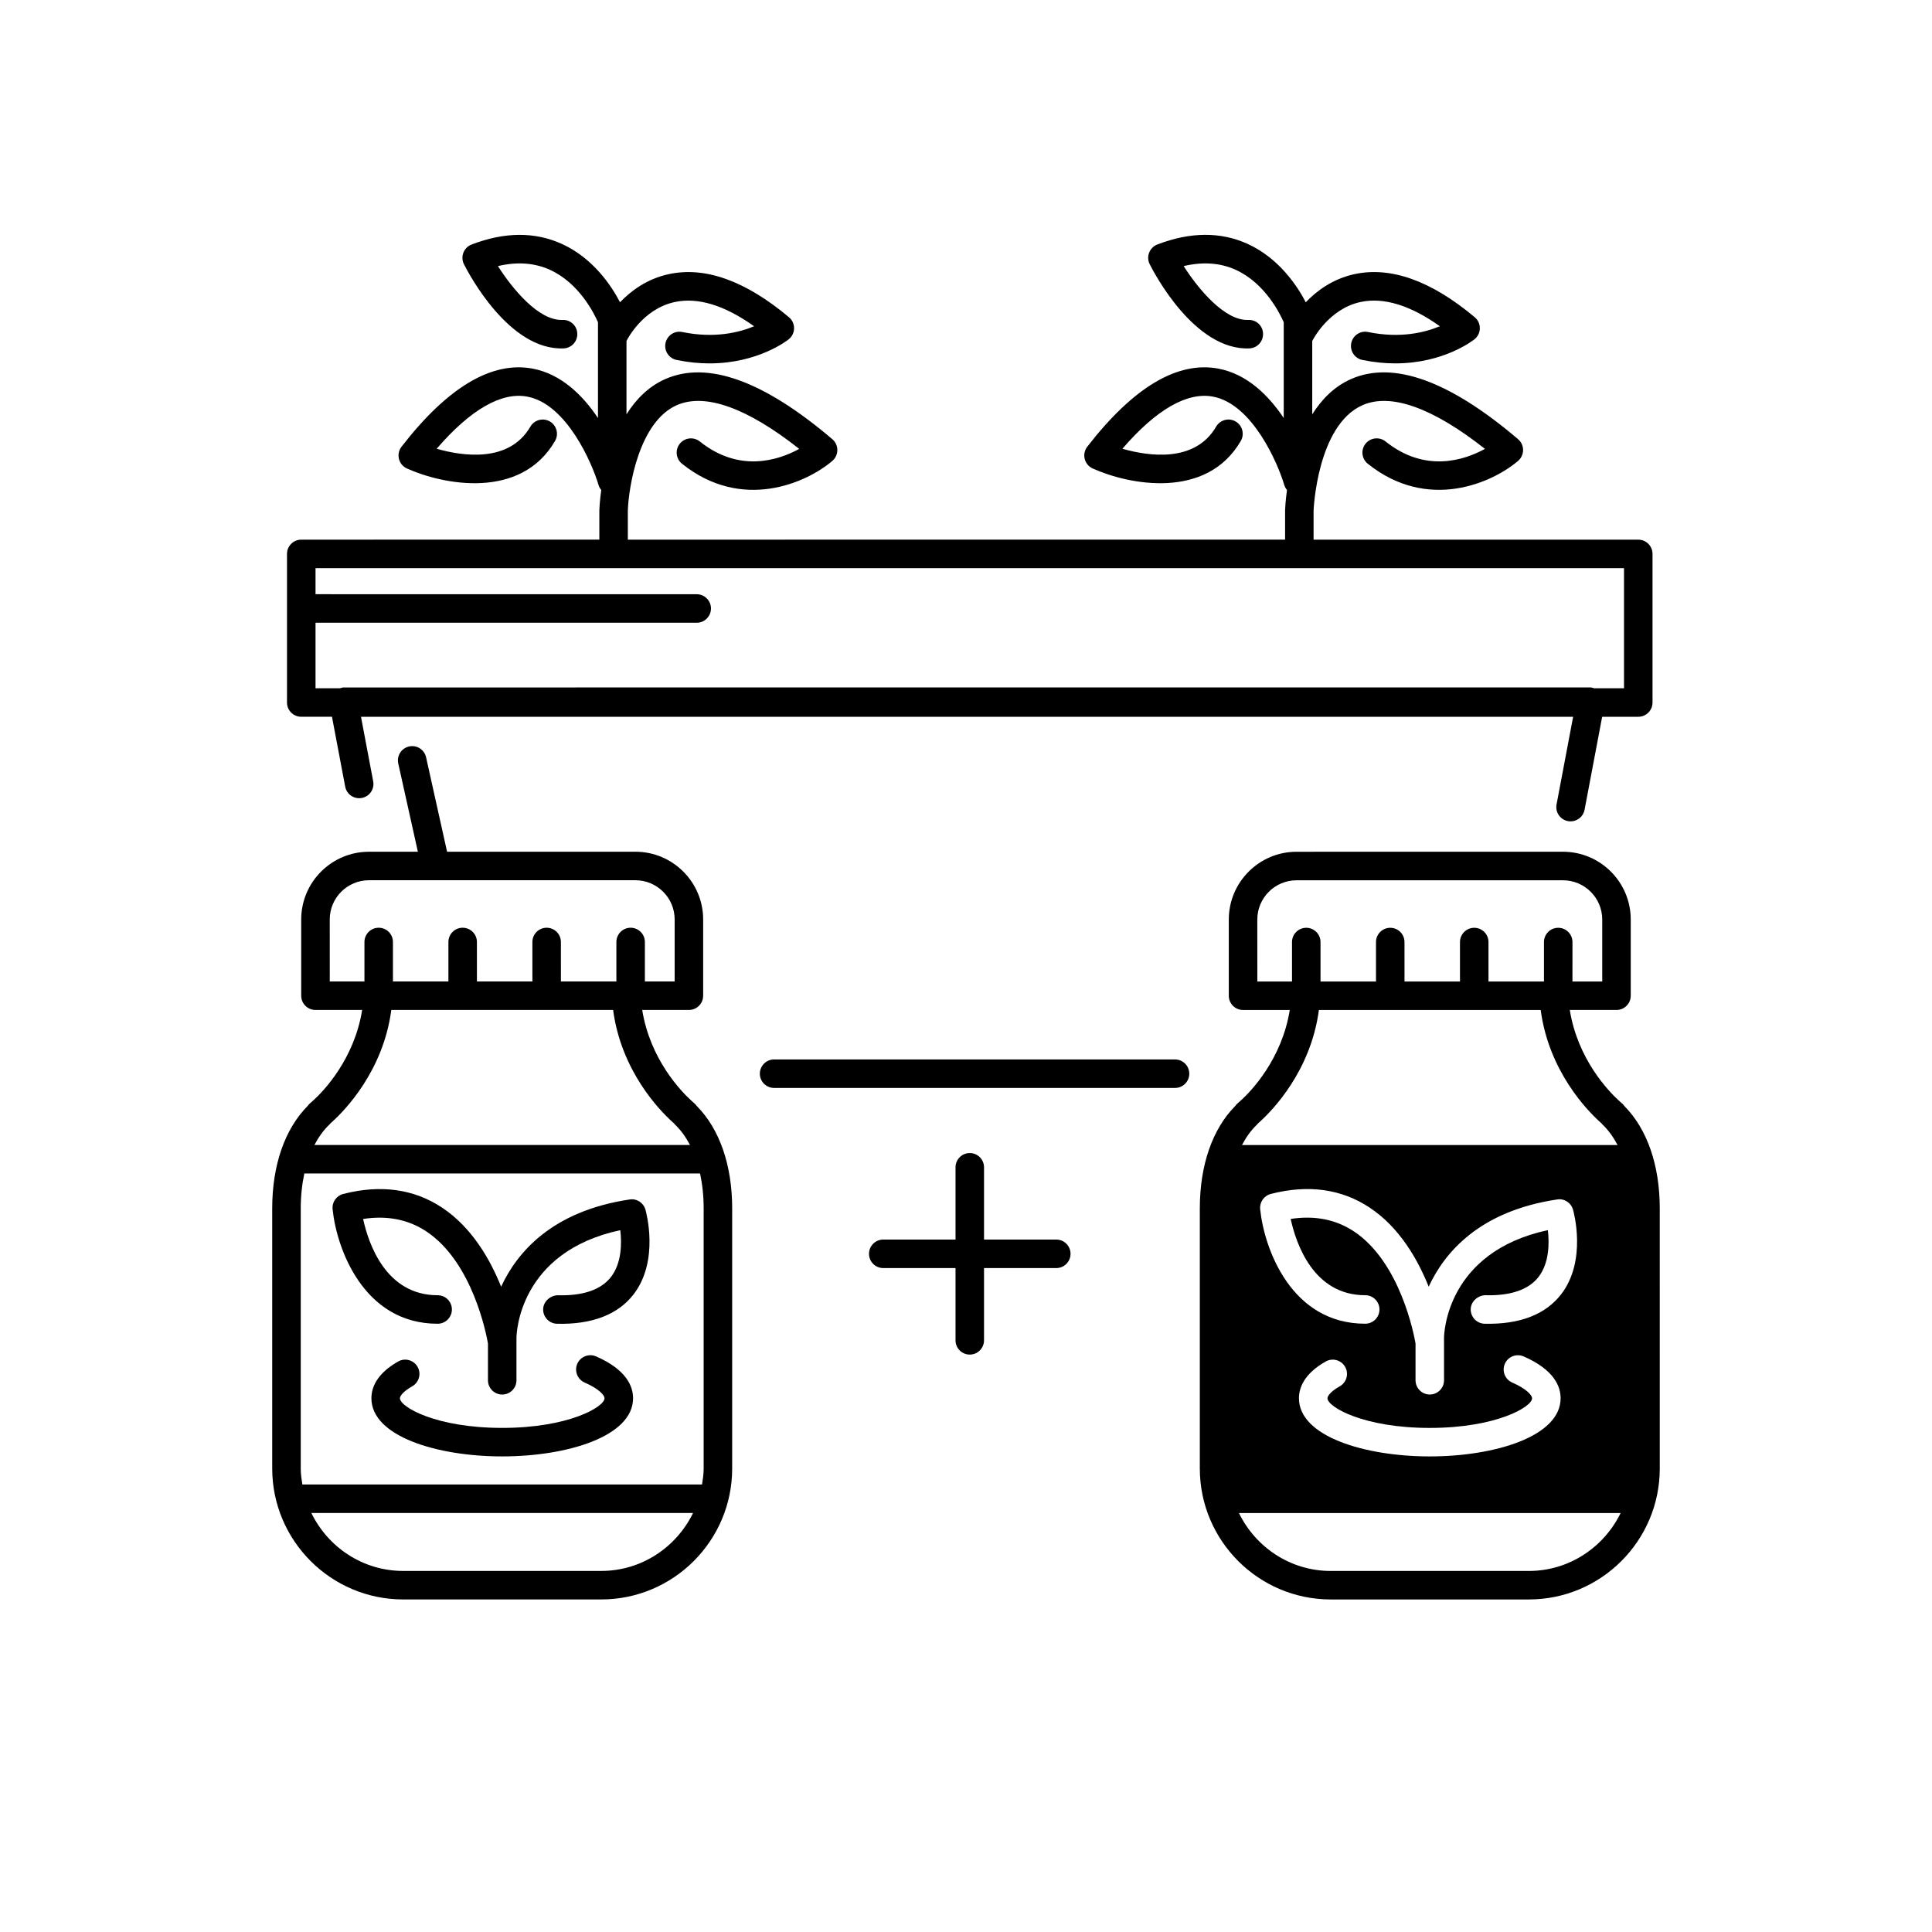 <?xml version="1.0" encoding="UTF-8"?>
<!-- Uploaded to: ICON Repo, www.svgrepo.com, Generator: ICON Repo Mixer Tools -->
<svg fill="#000000" width="800px" height="800px" version="1.1" viewBox="144 144 512 512" xmlns="http://www.w3.org/2000/svg">
 <g>
  <path d="m459.17 428.54c0-2.086-1.691-3.777-3.777-3.777h-106.25c-2.086 0-3.777 1.691-3.777 3.777 0 2.086 1.691 3.777 3.777 3.777h106.25c2.086 0.004 3.781-1.691 3.781-3.777z"/>
  <path d="m223.84 333.95h8.137l3.5 18.508c0.387 2.051 2.348 3.391 4.414 3.008 2.051-0.387 3.398-2.363 3.008-4.414l-3.234-17.098h321.23l-4.394 23.234c-0.391 2.051 0.961 4.027 3.012 4.414 0.234 0.043 0.473 0.066 0.707 0.066 1.777 0 3.367-1.262 3.707-3.078l4.66-24.637h9.57c2.086 0 3.777-1.691 3.777-3.777v-39.383c0-2.086-1.691-3.777-3.777-3.777l-86.047-0.004v-7.684c0.008-0.223 0.934-22.652 12.984-27.961 7.492-3.293 18.648 0.707 32.434 11.59-5.43 2.981-15.801 6.461-26.336-1.961-1.625-1.301-4.004-1.039-5.309 0.59-1.305 1.629-1.039 4.008 0.59 5.309 15.914 12.742 33.02 5.066 39.836-0.758 0.84-0.719 1.324-1.77 1.324-2.875s-0.488-2.156-1.328-2.875c-18.203-15.508-33.102-20.863-44.277-15.93-4.488 1.984-7.793 5.41-10.273 9.344v-19.43c0.113-0.23 4.285-8.516 12.828-10.344 6.102-1.301 13.148 0.852 20.992 6.426-3.992 1.676-10.531 3.289-19.02 1.535-2.031-0.441-4.043 0.895-4.461 2.938-0.422 2.043 0.895 4.043 2.938 4.461 3.121 0.645 6.039 0.914 8.734 0.914 12.848 0 20.602-6.078 20.988-6.391 0.883-0.707 1.402-1.773 1.414-2.906 0.012-1.133-0.48-2.211-1.352-2.938-11.531-9.68-22.281-13.512-31.914-11.406-5.734 1.254-9.938 4.398-12.863 7.441-2.223-4.277-7.062-11.668-15.434-15.477-7.133-3.242-15.18-3.184-23.902 0.168-1.004 0.387-1.789 1.176-2.172 2.172s-0.328 2.109 0.152 3.062c1.188 2.348 11.91 22.898 26.414 22.305 2.082-0.086 3.703-1.844 3.621-3.93-0.086-2.082-1.734-3.691-3.93-3.621-6.234 0.281-13.324-8.309-17.105-14.266 5.051-1.191 9.656-0.875 13.742 0.969 7.832 3.531 11.816 11.711 12.773 13.918v25.379c-3.984-5.949-9.668-11.641-17.305-13.09-10.832-2.043-22.543 4.914-34.762 20.699-0.707 0.914-0.957 2.102-0.68 3.227 0.281 1.121 1.059 2.055 2.113 2.531 9.594 4.332 30.152 8.387 39.254-7.293 1.047-1.805 0.434-4.117-1.371-5.164-1.805-1.047-4.117-0.434-5.164 1.371-5.625 9.688-18.004 7.82-24.84 5.859 8.91-10.344 17.156-15.125 24.027-13.809 10.402 1.961 17.152 17.59 18.879 23.449 0.145 0.492 0.402 0.91 0.711 1.289-0.406 2.965-0.496 5.023-0.504 5.348v7.809l-174.18 0.004v-7.684c0.211-6.273 2.945-23.523 12.973-27.953 7.5-3.305 18.66 0.695 32.449 11.586-5.434 2.977-15.805 6.457-26.34-1.961-1.625-1.301-4.004-1.039-5.309 0.59s-1.039 4.008 0.59 5.309c15.91 12.742 33.016 5.066 39.836-0.758 0.84-0.719 1.324-1.77 1.324-2.875s-0.488-2.156-1.328-2.875c-18.203-15.508-33.109-20.863-44.277-15.93-4.488 1.98-7.793 5.41-10.273 9.34v-19.43c0.086-0.18 4.137-8.441 12.762-10.324 6.129-1.328 13.195 0.82 21.059 6.414-4 1.668-10.527 3.273-19.02 1.531-2.035-0.441-4.043 0.895-4.461 2.938-0.422 2.043 0.895 4.043 2.938 4.461 3.121 0.645 6.035 0.914 8.73 0.914 12.848-0.004 20.602-6.078 20.988-6.391 0.883-0.707 1.402-1.773 1.414-2.906 0.012-1.133-0.48-2.211-1.352-2.938-11.527-9.676-22.262-13.52-31.91-11.406-5.734 1.254-9.938 4.398-12.863 7.441-2.223-4.277-7.062-11.668-15.434-15.473-7.133-3.242-15.18-3.184-23.902 0.168-1 0.379-1.789 1.168-2.172 2.164-0.383 0.996-0.328 2.109 0.152 3.062 1.188 2.348 11.91 22.898 26.414 22.305 2.082-0.086 3.703-1.844 3.621-3.93-0.086-2.082-1.773-3.691-3.93-3.621-6.289 0.281-13.32-8.309-17.105-14.266 5.051-1.191 9.656-0.875 13.742 0.969 7.832 3.531 11.816 11.711 12.773 13.918v25.379c-3.984-5.949-9.668-11.641-17.305-13.09-10.828-2.043-22.543 4.914-34.762 20.699-0.707 0.914-0.957 2.102-0.68 3.227 0.281 1.121 1.059 2.055 2.113 2.531 9.598 4.332 30.152 8.387 39.254-7.293 1.047-1.805 0.434-4.117-1.371-5.164-1.805-1.043-4.117-0.434-5.164 1.371-5.621 9.688-18 7.816-24.832 5.859 8.91-10.344 17.172-15.125 24.027-13.809 10.402 1.961 17.152 17.59 18.879 23.449 0.145 0.488 0.402 0.91 0.707 1.285-0.406 2.965-0.496 5.027-0.504 5.352v7.809l-79 0.004c-2.086 0-3.777 1.691-3.777 3.777v39.383c-0.004 2.086 1.691 3.777 3.777 3.777zm350.54-39.383v31.824h-7.945c-0.312-0.082-0.609-0.211-0.938-0.211l-330.43 0.004c-0.328 0-0.625 0.129-0.938 0.211h-6.512v-17.363h101.02c2.086 0 3.777-1.691 3.777-3.777 0-2.086-1.691-3.777-3.777-3.777l-101.02-0.008v-6.902z"/>
  <path d="m250.85 567.87h52.477c19.137 0 34.707-15.57 34.707-34.707v-68.938c0-11.41-3.32-20.996-9.367-27.113-0.18-0.262-0.395-0.5-0.641-0.715l-0.473-0.41c-0.016-0.016-0.383-0.348-0.395-0.363-2.684-2.434-10.875-10.918-12.965-23.977h12.375c2.086 0 3.777-1.691 3.777-3.777v-20.203c0-9.898-8.055-17.953-17.957-17.953h-49.91l-5.562-25.023c-0.449-2.035-2.453-3.324-4.508-2.867-2.035 0.453-3.32 2.469-2.867 4.508l5.199 23.387h-12.965c-9.898 0-17.953 8.055-17.953 17.953v20.203c0 2.086 1.691 3.777 3.777 3.777h12.375c-2.086 13.059-10.27 21.535-12.871 23.898l-0.961 0.852c-0.234 0.207-0.441 0.438-0.617 0.691-6.059 6.113-9.387 15.711-9.387 27.137v68.938c0.008 19.133 15.574 34.703 34.711 34.703zm52.477-7.555h-52.477c-10.723 0-19.93-6.301-24.336-15.352h101.15c-4.41 9.047-13.613 15.352-24.34 15.352zm-79.625-27.148v-68.941c0-3.316 0.34-6.402 0.953-9.238h104.87c0.613 2.836 0.953 5.922 0.953 9.238v68.938c0 1.453-0.207 2.852-0.43 4.242h-105.92c-0.219-1.391-0.43-2.789-0.43-4.238zm7.684-145.5c0-5.731 4.664-10.395 10.395-10.395h70.613c5.734 0 10.398 4.664 10.398 10.395v16.422h-7.891v-10.453c0-2.086-1.691-3.777-3.777-3.777s-3.777 1.691-3.777 3.777v10.453h-14.699l-0.004-10.453c0-2.086-1.691-3.777-3.777-3.777-2.086 0-3.777 1.691-3.777 3.777v10.453h-14.699l-0.004-10.453c0-2.086-1.691-3.777-3.777-3.777s-3.777 1.691-3.777 3.777v10.453h-14.699v-10.453c0-2.086-1.691-3.777-3.777-3.777-2.086 0-3.777 1.691-3.777 3.777v10.453h-9.188zm-0.102 54.367c0.129-0.121 0.246-0.254 0.355-0.391 0.176-0.164 0.434-0.398 0.461-0.418 3.258-2.953 13.461-13.379 15.602-29.578h58.781c2.144 16.199 12.348 26.621 15.605 29.578 0.023 0.02 0.273 0.25 0.449 0.41 0.109 0.145 0.234 0.277 0.363 0.402 1.555 1.477 2.859 3.312 3.953 5.394l-99.523-0.004c1.094-2.086 2.398-3.922 3.953-5.394z"/>
  <path d="m315.05 464.57c-0.523-1.82-2.281-2.992-4.191-2.695-20.543 3.062-29.84 13.996-34.055 23.121-2.922-7.301-7.781-15.734-15.633-20.953-7.461-4.957-16.277-6.18-26.207-3.633-1.812 0.465-3.012 2.184-2.82 4.043 1.062 10.496 8.25 30.352 27.836 30.352 2.086 0 3.777-1.691 3.777-3.777 0-2.086-1.691-3.777-3.777-3.777-13.73 0-18.332-13.688-19.75-20.211 6.359-0.98 11.969 0.129 16.742 3.289 12.293 8.145 15.941 27.379 16.344 29.711v9.75c0 2.086 1.691 3.777 3.777 3.777s3.777-1.691 3.777-3.777v-11.297c0.012-0.961 0.57-22.699 27.516-28.488 0.395 3.402 0.398 8.684-2.461 12.391-2.613 3.383-7.352 5.047-14.117 4.856-1.906 0.039-3.816 1.602-3.867 3.691-0.047 2.086 1.605 3.816 3.691 3.867 9.234 0.219 16.109-2.402 20.273-7.793 6.902-8.949 3.301-21.902 3.144-22.445z"/>
  <path d="m301.96 503.46c-1.918-0.824-4.141 0.047-4.973 1.957-0.832 1.914 0.043 4.141 1.957 4.973 3.863 1.68 5.266 3.406 5.266 4.156 0 2.281-9.5 7.863-27.113 7.863s-27.113-5.578-27.113-7.863c0-0.492 0.688-1.711 3.254-3.16 1.816-1.027 2.457-3.332 1.43-5.148-1.027-1.816-3.34-2.461-5.148-1.43-5.863 3.312-7.094 7.125-7.094 9.738 0 10.121 17.441 15.418 34.672 15.418s34.672-5.297 34.672-15.418c-0.004-3.113-1.703-7.559-9.809-11.086z"/>
  <path d="m472.93 435.55-0.961 0.852c-0.234 0.207-0.441 0.438-0.617 0.691-6.059 6.117-9.387 15.711-9.387 27.137v68.938c0 19.137 15.57 34.707 34.707 34.707h52.477c19.137 0 34.707-15.57 34.707-34.707l-0.004-68.938c0-11.41-3.32-21-9.367-27.113-0.18-0.262-0.395-0.5-0.641-0.715l-0.473-0.41c-0.016-0.016-0.383-0.348-0.395-0.363-2.684-2.434-10.875-10.918-12.965-23.977h12.375c2.086 0 3.777-1.691 3.777-3.777v-20.203c0-9.898-8.055-17.953-17.953-17.953l-70.613 0.004c-9.898 0-17.953 8.055-17.953 17.953v20.203c0 2.086 1.691 3.777 3.777 3.777h12.379c-2.09 13.059-10.273 21.535-12.871 23.895zm49.977 86.863c17.613 0 27.113-5.578 27.113-7.863 0-0.75-1.402-2.477-5.262-4.156-1.914-0.832-2.789-3.059-1.957-4.973 0.832-1.91 3.059-2.781 4.973-1.957 8.102 3.523 9.805 7.973 9.805 11.082 0 10.121-17.441 15.418-34.672 15.418s-34.672-5.297-34.672-15.418c0-2.613 1.23-6.426 7.094-9.738 1.816-1.023 4.121-0.391 5.148 1.43 1.027 1.816 0.391 4.121-1.43 5.148-2.566 1.453-3.254 2.672-3.254 3.16 0 2.289 9.5 7.867 27.113 7.867zm14.539-27.609c-2.086-0.051-3.738-1.781-3.691-3.867 0.051-2.09 1.945-3.652 3.867-3.691 6.734 0.188 11.504-1.473 14.117-4.856 2.859-3.707 2.859-8.988 2.461-12.391-26.945 5.789-27.504 27.527-27.516 28.488v11.297c0 2.086-1.691 3.777-3.777 3.777s-3.777-1.691-3.777-3.777v-9.75c-0.402-2.332-4.047-21.566-16.344-29.711-4.769-3.16-10.391-4.269-16.742-3.289 1.418 6.523 6.019 20.211 19.75 20.211 2.086 0 3.777 1.691 3.777 3.777 0 2.086-1.691 3.777-3.777 3.777-19.586 0-26.773-19.855-27.836-30.352-0.188-1.859 1.012-3.578 2.82-4.043 9.922-2.547 18.746-1.324 26.207 3.633 7.856 5.215 12.711 13.652 15.633 20.953 4.215-9.121 13.508-20.055 34.055-23.121 1.91-0.297 3.672 0.875 4.191 2.695 0.156 0.547 3.758 13.5-3.148 22.438-4.16 5.394-11.031 8.02-20.27 7.801zm11.699 65.516h-52.477c-10.723 0-19.93-6.301-24.336-15.352h101.15c-4.41 9.047-13.617 15.352-24.34 15.352zm-71.945-172.64c0-5.731 4.664-10.395 10.395-10.395h70.617c5.731 0 10.395 4.664 10.395 10.395v16.422h-7.891l0.004-10.453c0-2.086-1.691-3.777-3.777-3.777-2.086 0-3.777 1.691-3.777 3.777v10.453h-14.699l-0.004-10.453c0-2.086-1.691-3.777-3.777-3.777-2.086 0-3.777 1.691-3.777 3.777v10.453h-14.699l-0.004-10.453c0-2.086-1.691-3.777-3.777-3.777-2.086 0-3.777 1.691-3.777 3.777v10.453h-14.699l-0.004-10.453c0-2.086-1.691-3.777-3.777-3.777-2.086 0-3.777 1.691-3.777 3.777v10.453h-9.188zm0.254 53.973c0.176-0.164 0.434-0.398 0.461-0.418 3.258-2.953 13.461-13.379 15.605-29.578h58.781c2.141 16.195 12.344 26.621 15.602 29.578 0.023 0.02 0.273 0.25 0.449 0.41 0.109 0.145 0.234 0.277 0.363 0.402 1.555 1.477 2.859 3.312 3.953 5.394h-99.523c1.094-2.082 2.398-3.918 3.953-5.394 0.129-0.125 0.246-0.254 0.355-0.395z"/>
  <path d="m401 502.98c2.086 0 3.777-1.691 3.777-3.777v-19.152h19.152c2.086 0 3.777-1.691 3.777-3.777 0-2.086-1.691-3.777-3.777-3.777h-19.152v-19.152c0-2.086-1.691-3.777-3.777-3.777-2.086 0-3.777 1.691-3.777 3.777v19.152h-19.152c-2.086 0-3.777 1.691-3.777 3.777 0 2.086 1.691 3.777 3.777 3.777h19.152v19.152c-0.004 2.086 1.691 3.777 3.777 3.777z"/>
 </g>
</svg>